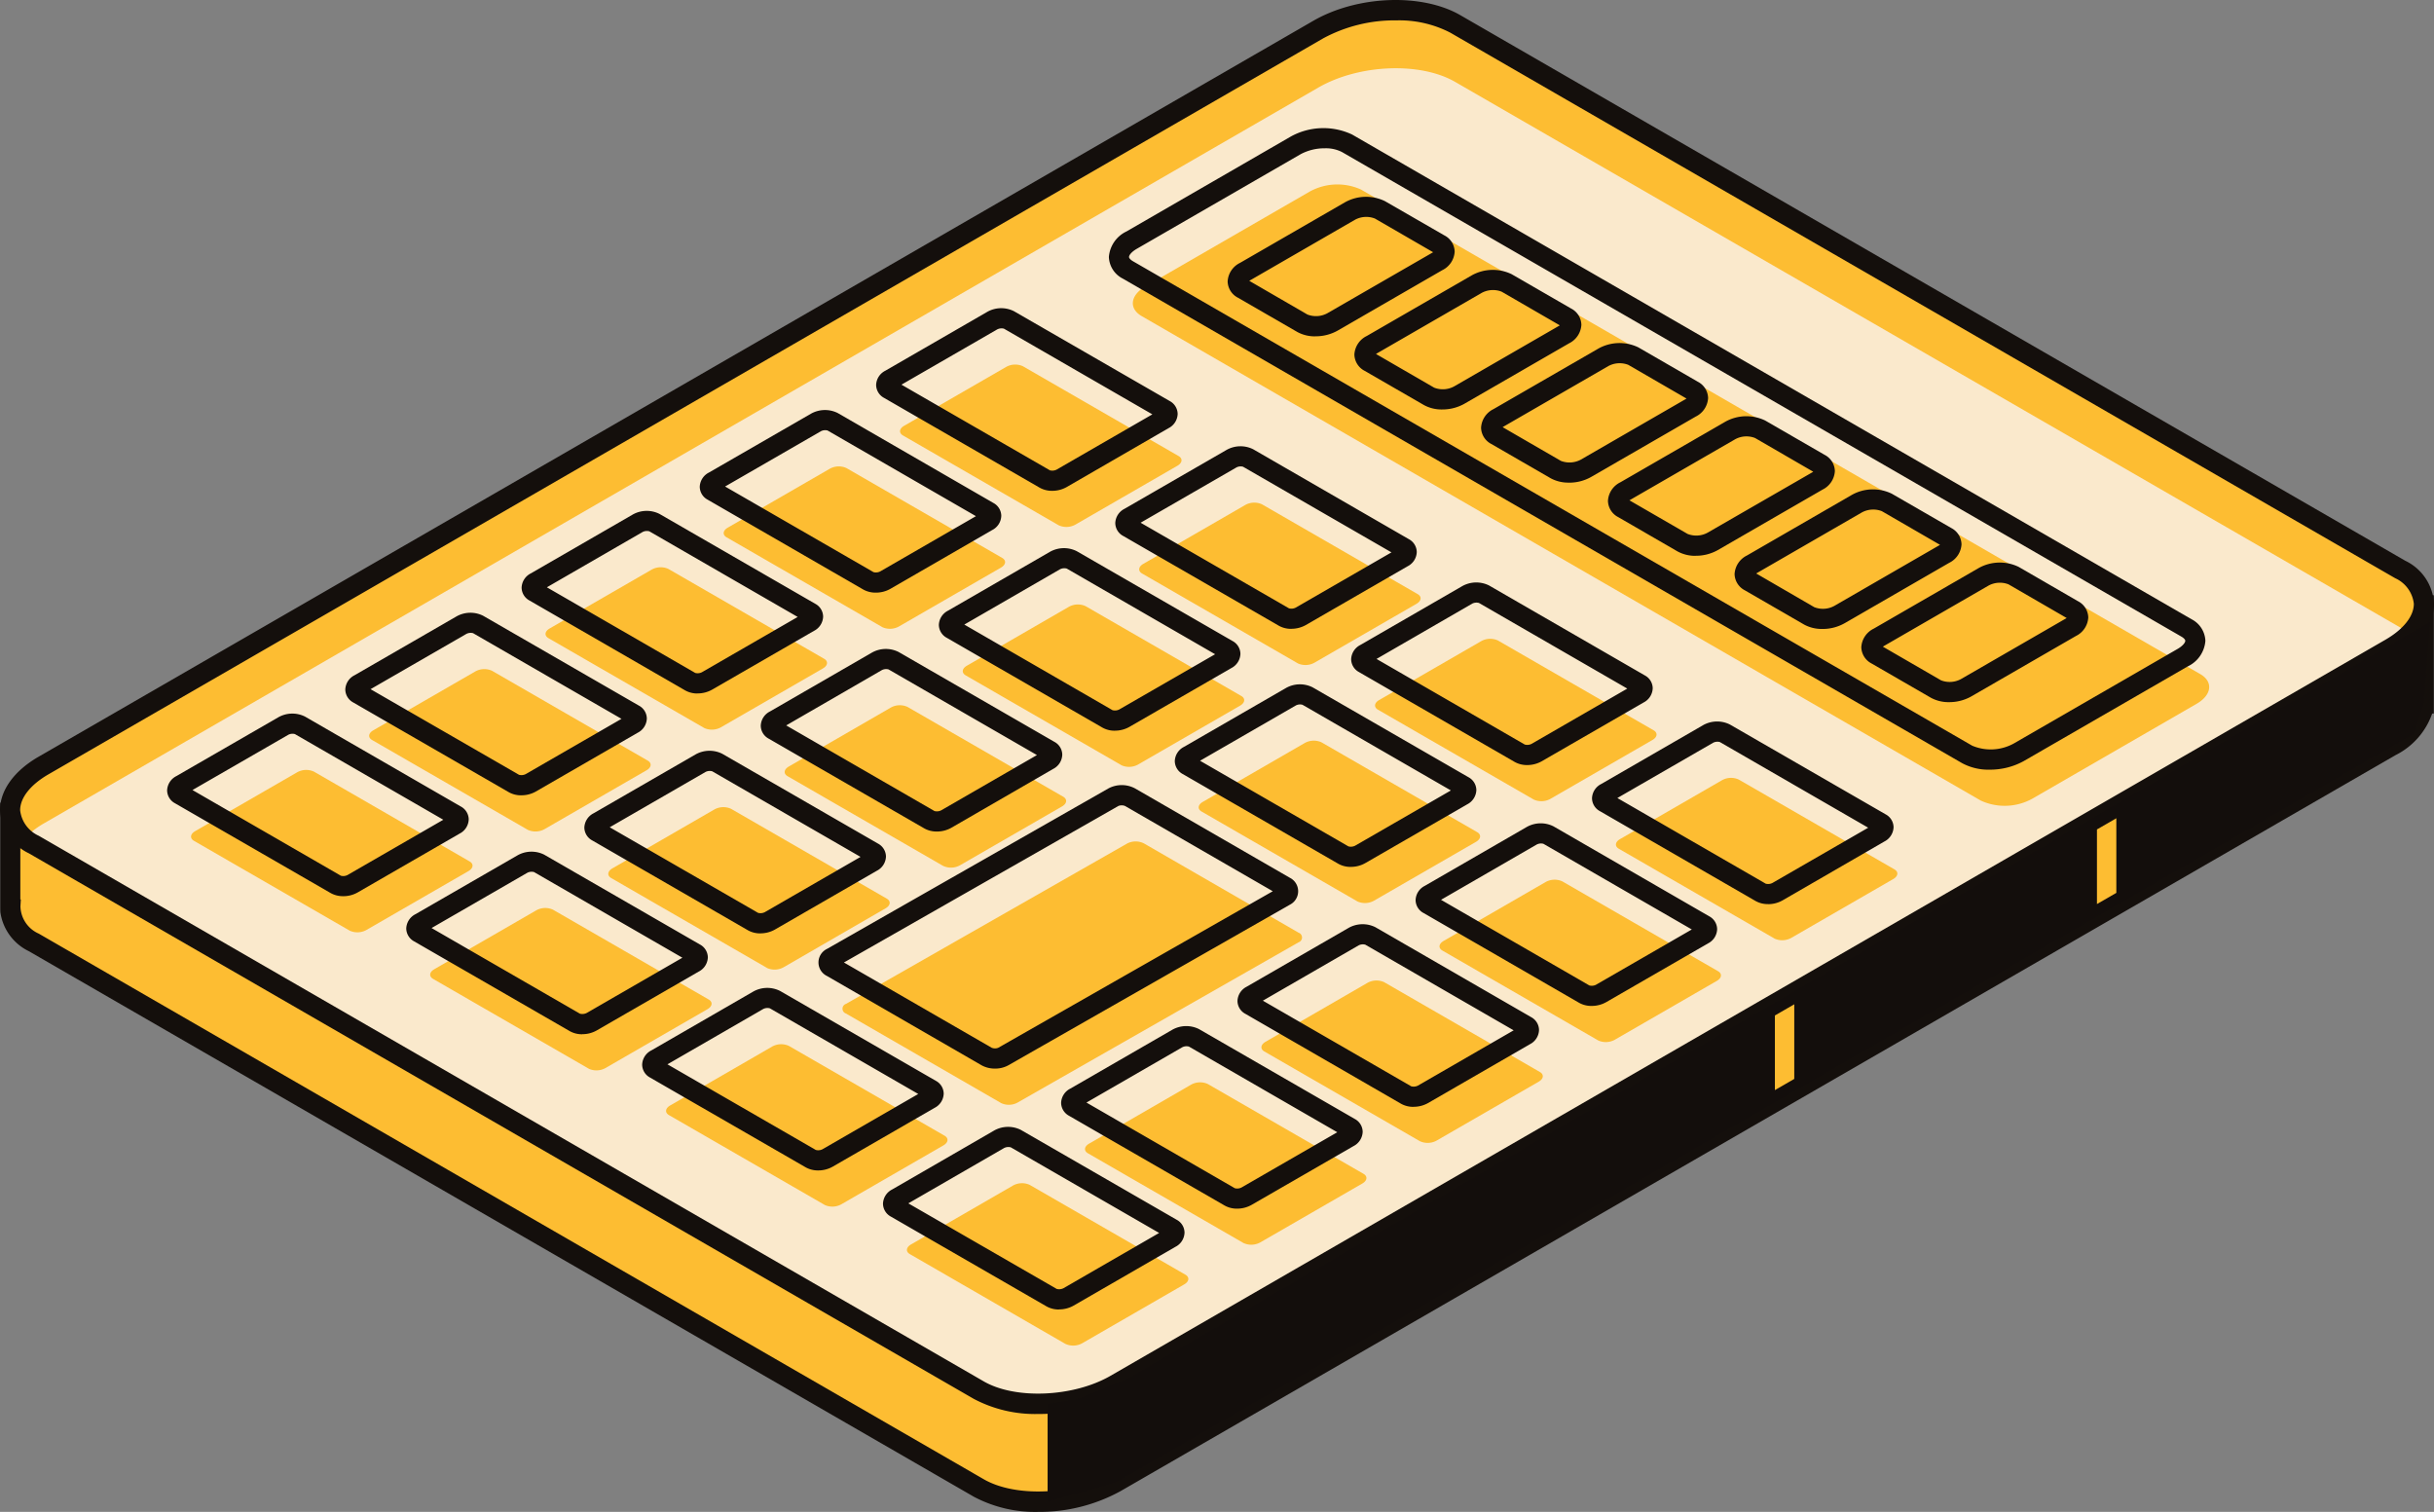 <svg xmlns="http://www.w3.org/2000/svg" width="159.862" height="99.298"><rect width="100%" height="100%" fill="#808080" stroke="none"/><defs><clipPath id="a"><path fill="none" d="M0 0h159.862v99.298H0z"/></clipPath></defs><g clip-path="url(#a)"><path d="m159.187 39.81-7.367.659L95.577 7.994c-2.3-1.329-6.329-1.162-8.988.374L8.866 53.24l-1.595.143H.675v6.092l.009.005a2.594 2.594 0 0 0 1.534 2.416l62.069 35.835c2.3 1.33 6.329 1.163 8.988-.372l83.727-48.343a3.8 3.8 0 0 0 2.179-2.781h.009Z" fill="#fdbd32"/><path d="M68.205 99.299a8.6 8.6 0 0 1-4.244-.995L1.887 62.469A3.362 3.362 0 0 1 .022 59.89v-.059c-.005-.077-.005-.153-.005-.23v-6.88h7.254l1.39-.127 77.6-44.8c2.881-1.663 7.119-1.831 9.644-.372l56.065 32.369 7.88-.7v7.769l-.11.009a4.828 4.828 0 0 1-2.409 2.73L73.605 97.931a11.064 11.064 0 0 1-5.4 1.368M1.335 59.066l.033.016-.026.449a2.012 2.012 0 0 0 1.206 1.79l62.07 35.837c2.082 1.2 5.9 1.031 8.327-.372l83.724-48.338a3.235 3.235 0 0 0 1.85-2.256l.007-.1v-5.561l-6.856.614L95.244 8.57c-2.08-1.2-5.894-1.031-8.325.372L9.069 53.888l-1.739.155H1.335Z" fill="#140f0c"/><path d="M64.287 91.302 2.217 55.465c-2.3-1.329-2.014-3.652.645-5.188L86.586 1.938c2.661-1.536 6.685-1.7 8.988-.372l62.07 35.837c2.3 1.329 2.016 3.652-.645 5.188L73.275 90.93c-2.661 1.536-6.684 1.7-8.988.372" fill="#fdbd32"/><path d="M86.586 5.752 2.862 54.091a5.893 5.893 0 0 0-1.052.776 4.125 4.125 0 0 0 .405.3l62.072 35.837c2.3 1.329 6.327 1.162 8.986-.374l83.726-48.342a6.044 6.044 0 0 0 1.052-.776 4.235 4.235 0 0 0-.407-.3L95.574 5.38c-2.3-1.33-6.327-1.163-8.988.372" fill="#fae9cc"/><path d="M68.2 92.869a8.623 8.623 0 0 1-4.244-.993L1.885 56.039A3.314 3.314 0 0 1 0 53.213c0-1.3.923-2.581 2.53-3.51L86.256 1.366c2.889-1.667 7.126-1.828 9.649-.374l62.07 35.837a3.313 3.313 0 0 1 1.887 2.828c0 1.3-.923 2.579-2.532 3.508L73.606 91.499a11.047 11.047 0 0 1-5.406 1.37M91.683 1.338a9.858 9.858 0 0 0-4.765 1.174L3.193 50.851c-1.188.685-1.87 1.546-1.87 2.362a2.1 2.1 0 0 0 1.224 1.68l62.07 35.837c2.082 1.2 5.9 1.03 8.325-.372l83.726-48.34c1.188-.687 1.87-1.546 1.87-2.362a2.1 2.1 0 0 0-1.224-1.68L95.244 2.14a7.29 7.29 0 0 0-3.562-.8" fill="#140f0c"/><path d="M130.113 52.591 74.989 20.764c-.868-.5-.758-1.376.242-1.953l10.772-6.219a3.761 3.761 0 0 1 3.383-.144l55.124 31.826c.868.5.76 1.374-.242 1.953l-10.772 6.221a3.755 3.755 0 0 1-3.383.141" fill="#fdbd32"/><path d="M130.676 50.551a3.648 3.648 0 0 1-1.8-.424L73.747 18.3a1.661 1.661 0 0 1-.917-1.421 2.028 2.028 0 0 1 1.158-1.678l10.773-6.224a4.428 4.428 0 0 1 4.045-.141l55.126 31.831a1.667 1.667 0 0 1 .915 1.423 2.026 2.026 0 0 1-1.158 1.678l-10.773 6.219a4.577 4.577 0 0 1-2.24.563M87.014 9.74a3.31 3.31 0 0 0-1.591.388l-10.77 6.219c-.341.2-.5.414-.5.532 0 .078.1.184.252.275l55.128 31.823a3.137 3.137 0 0 0 2.722-.141l10.771-6.219c.343-.2.5-.414.5-.53 0-.08-.1-.184-.254-.275L88.145 9.989a2.312 2.312 0 0 0-1.13-.249" fill="#140f0c"/><path d="m69.533 34.5-10.228-5.9c-.282-.163-.247-.447.078-.635l6.7-3.866a1.219 1.219 0 0 1 1.1-.045l10.228 5.9c.282.163.247.447-.078.635l-6.7 3.866a1.219 1.219 0 0 1-1.1.045" fill="#fdbd32"/><path d="M69.105 32.236a1.638 1.638 0 0 1-.812-.2l-10.23-5.904a.976.976 0 0 1-.52-.849 1.088 1.088 0 0 1 .6-.932l6.694-3.866a1.866 1.866 0 0 1 1.76-.045l10.23 5.9a.979.979 0 0 1 .52.85 1.088 1.088 0 0 1-.6.932l-6.691 3.869a1.911 1.911 0 0 1-.948.245m-.152-1.346a.623.623 0 0 0 .438-.045l6.292-3.631-9.75-5.628a.633.633 0 0 0-.437.047l-6.292 3.631Z" fill="#140f0c"/><path d="m85.239 43.568-10.228-5.9c-.282-.163-.245-.447.08-.635l6.694-3.866a1.219 1.219 0 0 1 1.1-.045l10.228 5.9c.282.163.247.447-.078.635l-6.7 3.866a1.219 1.219 0 0 1-1.1.045" fill="#fdbd32"/><path d="M84.81 41.302a1.636 1.636 0 0 1-.81-.2l-10.228-5.9a.974.974 0 0 1-.522-.849 1.093 1.093 0 0 1 .6-.932l6.7-3.866a1.866 1.866 0 0 1 1.76-.047l10.221 5.903a.976.976 0 0 1 .52.849 1.088 1.088 0 0 1-.6.932l-6.692 3.863a1.934 1.934 0 0 1-.95.243m-.15-1.343a.624.624 0 0 0 .438-.045l6.292-3.631-9.746-5.624a.6.6 0 0 0-.435.045l-6.294 3.631Z" fill="#140f0c"/><path d="m100.731 52.512-10.228-5.9c-.282-.163-.247-.447.078-.635l6.7-3.866a1.219 1.219 0 0 1 1.1-.045l10.228 5.9c.282.163.247.447-.078.635l-6.7 3.866a1.219 1.219 0 0 1-1.1.045" fill="#fdbd32"/><path d="M100.302 50.248a1.647 1.647 0 0 1-.812-.2l-10.228-5.904a.971.971 0 0 1-.52-.847 1.091 1.091 0 0 1 .6-.934l6.694-3.866a1.888 1.888 0 0 1 1.763-.045l10.227 5.906a.97.97 0 0 1 .522.847 1.092 1.092 0 0 1-.6.934l-6.7 3.866a1.93 1.93 0 0 1-.95.243m-.151-1.346a.626.626 0 0 0 .442-.045l6.289-3.631-9.744-5.626a.631.631 0 0 0-.44.045l-6.286 3.633Z" fill="#140f0c"/><path d="m116.551 61.645-10.228-5.9c-.282-.163-.247-.447.08-.635l6.694-3.866a1.219 1.219 0 0 1 1.1-.045l10.228 5.9c.282.163.247.447-.078.635l-6.7 3.866a1.224 1.224 0 0 1-1.1.045" fill="#fdbd32"/><path d="M116.121 59.381a1.641 1.641 0 0 1-.81-.2l-10.23-5.905a.976.976 0 0 1-.52-.849 1.088 1.088 0 0 1 .6-.932l6.694-3.866a1.879 1.879 0 0 1 1.762-.045l10.228 5.9a.976.976 0 0 1 .522.849 1.1 1.1 0 0 1-.6.934l-6.696 3.872a1.913 1.913 0 0 1-.95.245m-.151-1.345a.611.611 0 0 0 .437-.045l6.294-3.631-9.746-5.628a.623.623 0 0 0-.437.047l-6.292 3.631Z" fill="#140f0c"/><path d="m57.949 41.189-10.228-5.9c-.282-.163-.247-.447.08-.635l6.694-3.866a1.219 1.219 0 0 1 1.1-.045l10.228 5.9c.282.163.247.447-.078.635l-6.7 3.866a1.219 1.219 0 0 1-1.1.045" fill="#fdbd32"/><path d="M57.519 38.923a1.649 1.649 0 0 1-.814-.2l-10.226-5.904a.971.971 0 0 1-.52-.847 1.091 1.091 0 0 1 .6-.934l6.7-3.864a1.879 1.879 0 0 1 1.762-.047l10.222 5.906a.972.972 0 0 1 .52.849 1.084 1.084 0 0 1-.6.932l-6.694 3.866a1.918 1.918 0 0 1-.948.243m-.151-1.346a.616.616 0 0 0 .438-.045l6.29-3.631-9.744-5.626a.612.612 0 0 0-.437.047l-6.294 3.631Z" fill="#140f0c"/><path d="m73.653 50.257-10.228-5.9c-.282-.163-.247-.447.08-.635l6.694-3.866a1.219 1.219 0 0 1 1.1-.045l10.228 5.9c.282.163.247.447-.078.635l-6.7 3.866a1.219 1.219 0 0 1-1.1.045" fill="#fdbd32"/><path d="M73.223 47.991a1.624 1.624 0 0 1-.812-.2l-10.226-5.9a.975.975 0 0 1-.522-.85 1.09 1.09 0 0 1 .6-.932l6.692-3.864a1.878 1.878 0 0 1 1.763-.045l10.229 5.899a.97.97 0 0 1 .522.849 1.092 1.092 0 0 1-.6.932l-6.7 3.866a1.93 1.93 0 0 1-.95.243m-.151-1.346a.616.616 0 0 0 .439-.044l6.3-3.63-9.744-5.626a.621.621 0 0 0-.44.045l-6.289 3.633Z" fill="#140f0c"/><path d="m89.147 59.201-10.228-5.9c-.282-.163-.247-.447.08-.635l6.694-3.866a1.219 1.219 0 0 1 1.1-.045l10.228 5.9c.282.163.247.447-.078.635l-6.7 3.866a1.219 1.219 0 0 1-1.1.045" fill="#fdbd32"/><path d="M88.717 56.937a1.641 1.641 0 0 1-.81-.2l-10.228-5.9a.981.981 0 0 1-.52-.85 1.088 1.088 0 0 1 .6-.932l6.694-3.864a1.861 1.861 0 0 1 1.76-.047l10.23 5.9a.974.974 0 0 1 .522.849 1.1 1.1 0 0 1-.6.934l-6.7 3.864a1.913 1.913 0 0 1-.95.245m-.151-1.346a.621.621 0 0 0 .437-.045l6.291-3.63-9.746-5.626a.6.6 0 0 0-.437.045l-6.292 3.631Z" fill="#140f0c"/><path d="m104.965 68.333-10.228-5.9c-.282-.163-.247-.447.08-.635l6.694-3.866a1.219 1.219 0 0 1 1.1-.045l10.228 5.9c.282.163.247.447-.078.635l-6.7 3.866a1.219 1.219 0 0 1-1.1.045" fill="#fdbd32"/><path d="M104.535 66.069a1.647 1.647 0 0 1-.812-.2l-10.226-5.904a.97.97 0 0 1-.522-.849 1.086 1.086 0 0 1 .6-.932l6.694-3.866a1.874 1.874 0 0 1 1.762-.045l10.228 5.908a.972.972 0 0 1 .52.849 1.086 1.086 0 0 1-.6.932l-6.694 3.863a1.934 1.934 0 0 1-.95.243m-.151-1.346a.611.611 0 0 0 .44-.045l6.291-3.631-9.744-5.626a.617.617 0 0 0-.438.045l-6.289 3.633Z" fill="#140f0c"/><path d="m46.251 47.813-10.23-5.9c-.282-.163-.247-.447.078-.635l6.7-3.866a1.219 1.219 0 0 1 1.1-.045l10.228 5.9c.282.163.247.447-.078.635l-6.7 3.866a1.225 1.225 0 0 1-1.1.045" fill="#fdbd32"/><path d="M45.819 45.548a1.643 1.643 0 0 1-.812-.2l-10.226-5.905a.97.97 0 0 1-.522-.849 1.088 1.088 0 0 1 .6-.932l6.692-3.864a1.873 1.873 0 0 1 1.763-.045l10.226 5.9a.97.97 0 0 1 .522.847 1.092 1.092 0 0 1-.6.934l-6.7 3.866a1.93 1.93 0 0 1-.95.243m-.151-1.346a.607.607 0 0 0 .438-.045l6.292-3.631-9.746-5.626a.617.617 0 0 0-.438.045l-6.289 3.633Z" fill="#140f0c"/><path d="m61.956 56.879-10.228-5.9c-.282-.163-.247-.447.08-.635l6.696-3.87a1.219 1.219 0 0 1 1.1-.045l10.228 5.9c.282.163.247.447-.078.635l-6.7 3.866a1.219 1.219 0 0 1-1.1.045" fill="#fdbd32"/><path d="M61.526 54.613a1.643 1.643 0 0 1-.812-.2l-10.228-5.9a.976.976 0 0 1-.52-.85 1.088 1.088 0 0 1 .6-.932l6.692-3.864a1.864 1.864 0 0 1 1.762-.045l10.228 5.9a.969.969 0 0 1 .52.849 1.086 1.086 0 0 1-.6.932l-6.692 3.868a1.93 1.93 0 0 1-.95.243m-.151-1.346a.616.616 0 0 0 .438-.045l6.292-3.631-9.746-5.626a.616.616 0 0 0-.438.045l-6.285 3.633Z" fill="#140f0c"/><path d="m65.718 72.428-10.156-5.861a.334.334 0 0 1 0-.633l18.475-10.538a1.216 1.216 0 0 1 1.1 0l10.151 5.861a.334.334 0 0 1 0 .633L66.81 72.428a1.2 1.2 0 0 1-1.1 0" fill="#fdbd32"/><path d="M65.348 70.184a1.8 1.8 0 0 1-.882-.219l-10.15-5.863a.987.987 0 0 1 0-1.779l18.481-10.539a1.861 1.861 0 0 1 1.755 0l10.153 5.861a.991.991 0 0 1 0 1.781L66.226 69.967a1.788 1.788 0 0 1-.875.217m-.219-1.369a.571.571 0 0 0 .435 0l18.028-10.28-9.706-5.6a.587.587 0 0 0-.435 0l-18.026 10.28Z" fill="#140f0c"/><path d="m93.267 74.958-10.228-5.9c-.282-.163-.245-.447.08-.635l6.692-3.87a1.219 1.219 0 0 1 1.1-.045l10.228 5.9c.282.163.247.447-.078.635l-6.7 3.866a1.219 1.219 0 0 1-1.1.045" fill="#fdbd32"/><path d="M92.838 72.697a1.647 1.647 0 0 1-.812-.2l-10.228-5.908a.97.97 0 0 1-.522-.847 1.094 1.094 0 0 1 .6-.934l6.7-3.866a1.879 1.879 0 0 1 1.757-.045l10.228 5.906a.972.972 0 0 1 .52.849 1.086 1.086 0 0 1-.6.932l-6.694 3.866a1.934 1.934 0 0 1-.95.243m-.151-1.346a.62.62 0 0 0 .44-.045l6.289-3.631-9.744-5.626a.611.611 0 0 0-.437.045l-6.291 3.633Z" fill="#140f0c"/><path d="m34.665 54.502-10.228-5.9c-.282-.163-.247-.447.078-.635l6.7-3.866a1.219 1.219 0 0 1 1.1-.045l10.228 5.9c.282.163.247.447-.078.635l-6.7 3.866a1.224 1.224 0 0 1-1.1.045" fill="#fdbd32"/><path d="M34.237 52.236a1.636 1.636 0 0 1-.81-.2l-10.228-5.9a.979.979 0 0 1-.52-.85 1.088 1.088 0 0 1 .6-.932l6.694-3.864a1.861 1.861 0 0 1 1.76-.047l10.228 5.9a.977.977 0 0 1 .522.85 1.088 1.088 0 0 1-.6.932l-6.694 3.864a1.917 1.917 0 0 1-.95.245m-.151-1.346a.624.624 0 0 0 .438-.045l6.292-3.631-9.746-5.626a.621.621 0 0 0-.437.045l-6.298 3.633Z" fill="#140f0c"/><path d="m50.369 63.568-10.228-5.9c-.282-.163-.243-.447.08-.635l6.694-3.866a1.219 1.219 0 0 1 1.1-.045l10.228 5.9c.283.163.249.447-.078.635l-6.697 3.871a1.219 1.219 0 0 1-1.1.045" fill="#fdbd32"/><path d="M49.941 61.304a1.636 1.636 0 0 1-.81-.2L38.901 55.2a.974.974 0 0 1-.522-.849 1.1 1.1 0 0 1 .6-.932l6.7-3.866a1.871 1.871 0 0 1 1.76-.045l10.23 5.9a.979.979 0 0 1 .52.85 1.088 1.088 0 0 1-.6.932l-6.699 3.866a1.917 1.917 0 0 1-.95.245m-.15-1.345a.624.624 0 0 0 .438-.045l6.292-3.631-9.746-5.624a.617.617 0 0 0-.435.045l-6.294 3.633Z" fill="#140f0c"/><path d="m81.681 81.646-10.228-5.9c-.282-.163-.247-.447.08-.635l6.694-3.87a1.219 1.219 0 0 1 1.1-.045l10.228 5.9c.282.163.247.447-.078.635l-6.7 3.866a1.219 1.219 0 0 1-1.1.045" fill="#fdbd32"/><path d="M81.251 79.383a1.641 1.641 0 0 1-.81-.2l-10.228-5.9a.981.981 0 0 1-.52-.85 1.088 1.088 0 0 1 .6-.932l6.694-3.864a1.87 1.87 0 0 1 1.762-.047l10.228 5.9a.974.974 0 0 1 .522.849 1.1 1.1 0 0 1-.6.934l-6.7 3.864a1.913 1.913 0 0 1-.95.245M81.1 78.04a.62.62 0 0 0 .437-.045l6.294-3.631-9.744-5.626a.615.615 0 0 0-.438.045l-6.292 3.631Z" fill="#140f0c"/><path d="m22.967 61.124-10.228-5.9c-.282-.163-.247-.447.078-.635l6.7-3.866a1.219 1.219 0 0 1 1.1-.045l10.228 5.9c.282.163.247.447-.078.635l-6.7 3.866a1.219 1.219 0 0 1-1.1.045" fill="#fdbd32"/><path d="M22.536 58.86a1.645 1.645 0 0 1-.81-.2l-10.228-5.9a.974.974 0 0 1-.522-.849 1.1 1.1 0 0 1 .6-.934l6.7-3.864a1.861 1.861 0 0 1 1.76-.047l10.229 5.904a.976.976 0 0 1 .52.849 1.088 1.088 0 0 1-.6.932l-6.698 3.866a1.919 1.919 0 0 1-.951.245m-.15-1.346a.606.606 0 0 0 .438-.045l6.292-3.631-9.746-5.626a.6.6 0 0 0-.435.045l-6.293 3.629Z" fill="#140f0c"/><path d="m38.672 70.192-10.228-5.9c-.282-.163-.247-.447.08-.635l6.694-3.866a1.219 1.219 0 0 1 1.1-.045l10.228 5.9c.282.163.247.447-.078.635l-6.7 3.866a1.219 1.219 0 0 1-1.1.045" fill="#fdbd32"/><path d="M38.24 67.929a1.636 1.636 0 0 1-.81-.2l-10.228-5.9a.978.978 0 0 1-.52-.849 1.094 1.094 0 0 1 .6-.934l6.7-3.864a1.87 1.87 0 0 1 1.758-.05l10.228 5.9a.974.974 0 0 1 .522.849 1.093 1.093 0 0 1-.6.932l-6.7 3.866a1.913 1.913 0 0 1-.95.245m-.151-1.346a.64.64 0 0 0 .44-.045l6.29-3.631-9.744-5.626a.616.616 0 0 0-.438.045l-6.292 3.631Z" fill="#140f0c"/><path d="m54.166 79.139-10.228-5.9c-.282-.163-.247-.447.08-.635l6.694-3.866a1.219 1.219 0 0 1 1.1-.045l10.228 5.9c.282.163.247.447-.078.635l-6.7 3.866a1.219 1.219 0 0 1-1.1.045" fill="#fdbd32"/><path d="M53.736 76.873a1.647 1.647 0 0 1-.811-.2l-10.229-5.9a.972.972 0 0 1-.52-.849 1.086 1.086 0 0 1 .6-.932l6.694-3.866a1.877 1.877 0 0 1 1.763-.043l10.226 5.9a.97.97 0 0 1 .522.847 1.092 1.092 0 0 1-.6.934l-6.7 3.866a1.93 1.93 0 0 1-.95.243m-.151-1.346a.616.616 0 0 0 .438-.045l6.292-3.631-9.746-5.626a.617.617 0 0 0-.438.045l-6.289 3.633Z" fill="#140f0c"/><path d="m69.984 88.271-10.228-5.904c-.282-.163-.245-.447.08-.635l6.694-3.866a1.219 1.219 0 0 1 1.1-.045l10.228 5.9c.282.163.247.447-.078.635l-6.7 3.866a1.219 1.219 0 0 1-1.1.045" fill="#fdbd32"/><path d="M69.554 86.006a1.63 1.63 0 0 1-.812-.2l-10.228-5.9a.976.976 0 0 1-.52-.85 1.088 1.088 0 0 1 .6-.932l6.694-3.869a1.866 1.866 0 0 1 1.76-.045l10.23 5.9a.967.967 0 0 1 .52.849 1.085 1.085 0 0 1-.6.932l-6.692 3.864a1.913 1.913 0 0 1-.95.245m-.153-1.345a.633.633 0 0 0 .438-.043l6.29-3.633-9.744-5.624a.621.621 0 0 0-.437.045l-6.292 3.635Z" fill="#140f0c"/><path d="m85.54 21.229-3.906-2.257c-.506-.292-.442-.8.141-1.137l6.885-3.974a2.19 2.19 0 0 1 1.972-.082l3.906 2.256c.506.292.442.8-.141 1.137l-6.885 3.976a2.19 2.19 0 0 1-1.972.082" fill="#fdbd32"/><path d="M86.4 22.091a2.4 2.4 0 0 1-1.191-.285l-3.908-2.256a1.236 1.236 0 0 1-.671-1.068 1.447 1.447 0 0 1 .814-1.217l6.885-3.974a2.839 2.839 0 0 1 2.633-.08l3.906 2.251a1.234 1.234 0 0 1 .673 1.066 1.446 1.446 0 0 1-.814 1.217l-6.885 3.976a2.943 2.943 0 0 1-1.442.367m-4.351-3.644 3.819 2.213a1.559 1.559 0 0 0 1.308-.082l6.892-3.975.056-.035-3.823-2.212a1.556 1.556 0 0 0-1.31.082l-6.885 3.976a.712.712 0 0 0-.057.035" fill="#140f0c"/><path d="m93.863 26.034-3.906-2.255c-.506-.292-.442-.8.141-1.137l6.889-3.976a2.19 2.19 0 0 1 1.972-.082l3.906 2.256c.506.29.442.8-.141 1.137l-6.885 3.976a2.19 2.19 0 0 1-1.972.082" fill="#fdbd32"/><path d="M94.724 26.893a2.417 2.417 0 0 1-1.193-.285l-3.906-2.254a1.239 1.239 0 0 1-.671-1.07 1.442 1.442 0 0 1 .812-1.216l6.885-3.976a2.843 2.843 0 0 1 2.635-.082l3.906 2.256a1.232 1.232 0 0 1 .671 1.068 1.447 1.447 0 0 1-.812 1.217l-6.885 3.975a2.943 2.943 0 0 1-1.442.367m-4.351-3.644 3.821 2.212a1.563 1.563 0 0 0 1.31-.082l6.885-3.976.057-.035-3.823-2.212a1.562 1.562 0 0 0-1.31.082l-6.885 3.976-.056.035" fill="#140f0c"/><path d="m102.187 30.839-3.906-2.256c-.506-.292-.442-.8.141-1.137l6.885-3.976a2.19 2.19 0 0 1 1.972-.082l3.906 2.256c.506.29.442.8-.141 1.137l-6.885 3.975a2.19 2.19 0 0 1-1.972.082" fill="#fdbd32"/><path d="M103.043 31.698a2.433 2.433 0 0 1-1.191-.283l-3.906-2.256a1.237 1.237 0 0 1-.671-1.068 1.447 1.447 0 0 1 .812-1.219l6.885-3.974a2.843 2.843 0 0 1 2.635-.082l3.908 2.259a1.236 1.236 0 0 1 .671 1.068 1.447 1.447 0 0 1-.812 1.217l-6.885 3.974a2.926 2.926 0 0 1-1.443.367m-.529-1.431a1.575 1.575 0 0 0 1.31-.082l6.885-3.976c.021-.01.038-.024.056-.035l-3.825-2.215a1.563 1.563 0 0 0-1.31.082l-6.885 3.976-.057.035Z" fill="#140f0c"/><path d="m110.51 35.644-3.906-2.256c-.506-.292-.442-.8.141-1.137l6.885-3.976a2.19 2.19 0 0 1 1.972-.077l3.906 2.256c.506.292.442.8-.141 1.137l-6.885 3.972a2.19 2.19 0 0 1-1.972.082" fill="#fdbd32"/><path d="M111.371 36.506a2.422 2.422 0 0 1-1.19-.288l-3.9-2.256a1.234 1.234 0 0 1-.673-1.066 1.445 1.445 0 0 1 .812-1.217l6.887-3.976a2.845 2.845 0 0 1 2.626-.085l3.906 2.256a1.234 1.234 0 0 1 .673 1.068 1.449 1.449 0 0 1-.814 1.217l-6.885 3.976a2.938 2.938 0 0 1-1.442.367m-.53-1.433a1.556 1.556 0 0 0 1.31-.082l6.885-3.969a.712.712 0 0 0 .057-.035l-3.822-2.215a1.552 1.552 0 0 0-1.308.082l-6.887 3.976-.056.035Z" fill="#140f0c"/><path d="m118.834 40.451-3.906-2.256c-.506-.292-.442-.8.141-1.137l6.885-3.976a2.19 2.19 0 0 1 1.972-.082l3.906 2.256c.506.292.442.8-.141 1.137l-6.885 3.976a2.19 2.19 0 0 1-1.972.082" fill="#fdbd32"/><path d="M119.693 41.309a2.433 2.433 0 0 1-1.191-.283l-3.906-2.257a1.235 1.235 0 0 1-.671-1.066 1.45 1.45 0 0 1 .812-1.219l6.881-3.975a2.833 2.833 0 0 1 2.635-.082l3.906 2.254a1.239 1.239 0 0 1 .671 1.07 1.442 1.442 0 0 1-.812 1.216l-6.885 3.976a2.944 2.944 0 0 1-1.443.367m-.529-1.431a1.562 1.562 0 0 0 1.31-.082l6.885-3.976.062-.036-3.821-2.212a1.563 1.563 0 0 0-1.31.082l-6.885 3.976-.056.035Z" fill="#140f0c"/><path d="m127.157 45.257-3.906-2.256c-.506-.292-.442-.8.141-1.137l6.885-3.98a2.19 2.19 0 0 1 1.972-.082l3.906 2.256c.506.292.442.8-.141 1.137l-6.885 3.976a2.19 2.19 0 0 1-1.972.082" fill="#fdbd32"/><path d="M128.018 46.116a2.421 2.421 0 0 1-1.193-.285l-3.906-2.256a1.24 1.24 0 0 1-.671-1.068 1.447 1.447 0 0 1 .814-1.217l6.885-3.976a2.843 2.843 0 0 1 2.635-.082l3.9 2.256a1.234 1.234 0 0 1 .673 1.068 1.447 1.447 0 0 1-.814 1.217l-6.885 3.976a2.938 2.938 0 0 1-1.442.367m-.53-1.433a1.556 1.556 0 0 0 1.31-.082l6.885-3.976a.712.712 0 0 0 .057-.035l-3.821-2.212a1.563 1.563 0 0 0-1.31.082l-6.885 3.976-.057.035Z" fill="#140f0c"/><path d="M68.806 92.2v6.43l4.468-1.27 85.253-49.169.652-1.95.414-5.391-85.439 49.656-3.393 1.39Z" fill="#130e0c"/><path d="m117.845 65.96-1.273.736v4.9l1.273-.734ZM138.998 53.741l-1.273.736v4.9l1.273-.734Z" fill="#fdbd32"/></g></svg>